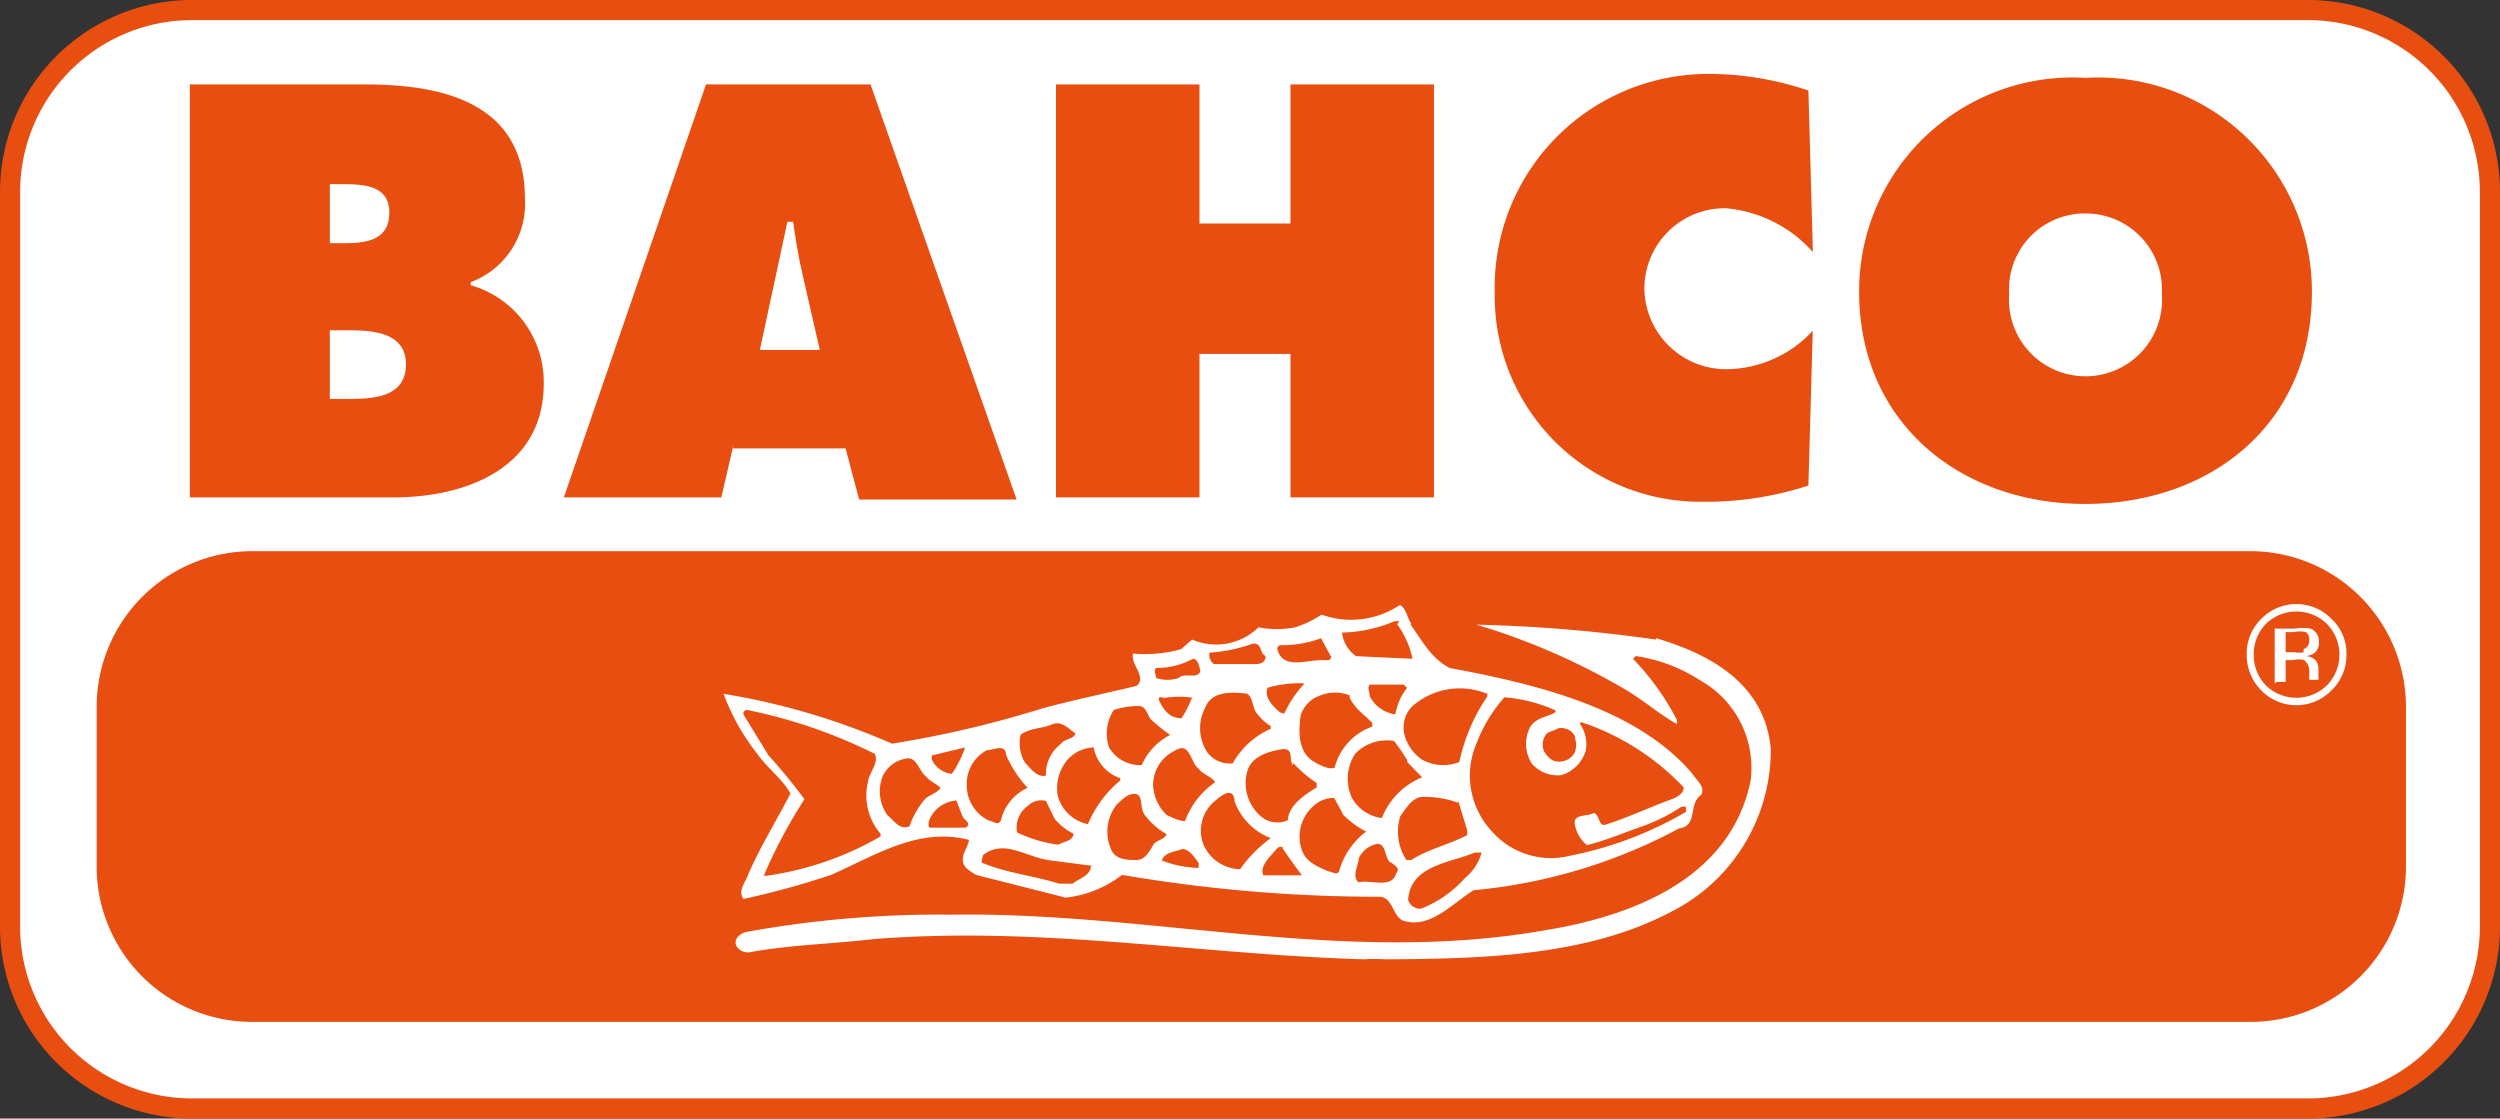 <svg xmlns="http://www.w3.org/2000/svg" viewBox="0 0 57.15 25.57"><rect x="0" y="0" width="57.15" height="25.57" fill="#333333" stroke="none"/><defs><style>.cls-1,.cls-3{fill:#fff;}.cls-1{stroke:#e84e0f;stroke-miterlimit:2.61;stroke-width:0.46px;}.cls-1,.cls-2,.cls-3{fill-rule:evenodd;}.cls-2{fill:#e84e0f;}</style></defs><title>logo-bahco</title><g id="Capa_2" data-name="Capa 2"><g id="Capa_1-2" data-name="Capa 1"><path class="cls-1" d="M56.92,21.15a4.16,4.16,0,0,1-4.14,4.19H4.37A4.16,4.16,0,0,1,.23,21.15V4.41A4.16,4.16,0,0,1,4.37.23H52.78a4.16,4.16,0,0,1,4.14,4.18V21.15Z"/><path class="cls-2" d="M55,19.78a3.55,3.55,0,0,1-3.52,3.58H5.73a3.55,3.55,0,0,1-3.52-3.58V16.19A3.56,3.56,0,0,1,5.73,12.6h45.7A3.56,3.56,0,0,1,55,16.19v3.59Z"/><path class="cls-3" d="M32.24,14.27c.27.37.46.77.9,1,2,.37,4.29.93,5.55,2.42.09.15.3.29.2.48-.31.21-.06.71-.51.77a12.31,12.31,0,0,1-4.69,1.41c-.47.28-1,.91-1.63.69-.22-.11-.22-.5-.5-.54A34.75,34.75,0,0,1,25.65,20a2.56,2.56,0,0,1-1.29.52L22.31,20c-.11-.08-.29-.15-.3-.33s.12-.3.14-.47C21,18.9,20,19.56,19,20a19.38,19.38,0,0,1-2,.55c-.13-.15,0-.33.07-.48.28-.67.67-1.29,1-1.93-.17-.32-.54-.59-.76-.91a5,5,0,0,1-.77-1.37A16,16,0,0,1,20.39,17a24.4,24.4,0,0,0,3.45-.81c.71-.19,1.43-.34,2.14-.51.25-.2-.14-.48-.08-.74A3.08,3.08,0,0,0,27,14.84l.25-.22a1.39,1.39,0,0,0,1.52-.28,2.17,2.17,0,0,0,.84,0,2.37,2.37,0,0,0,.6-.29A2,2,0,0,0,32,13.83c.15.07.17.31.27.44Z"/><path class="cls-3" d="M37.86,14.59c1.26.37,2.49,1.06,2.62,2.53a4.14,4.14,0,0,1-2.29,3.73c-1.9,1-4.25,1.07-6.54,1.08a3.57,3.57,0,0,0-.47,0c-3.76-.11-7.4-.77-11.23-.46-.94.11-1.91.13-2.82.3a.31.31,0,0,1-.3-.15c-.06-.15.07-.26.2-.31a24.56,24.56,0,0,1,4.73-.4c4.55-.07,9,1.17,13.59.35,2-.33,4.22-1.19,4.67-3.42a2.29,2.29,0,0,0-1.16-2.29A3.69,3.69,0,0,0,37.41,15c-.06,0,0,0-.08.06a5.87,5.87,0,0,1,1,1.39.15.15,0,0,1,0,.1c-.41-.23-.74-.53-1.18-.79a15.36,15.36,0,0,0-3.4-1.48v0a34.34,34.34,0,0,1,4.1.34Z"/><path class="cls-2" d="M31.94,14.27a2.08,2.08,0,0,1,.35.79L31,15a.76.76,0,0,1-.32-.54,3.18,3.18,0,0,0,1.2-.26l.11,0Z"/><path class="cls-2" d="M30.43,15c0,.14-.14.08-.22.09-.35,0-.87.21-1-.22a.08.08,0,0,1,.07-.12,2.58,2.58,0,0,0,.92-.16l.22.41Z"/><path class="cls-2" d="M28.93,15c0,.14-.09.16-.18.18l-1,0a.26.26,0,0,1-.1-.26,3.56,3.56,0,0,0,1-.21c.17,0,.16.15.22.24Z"/><path class="cls-2" d="M27.43,15.37c-.09.15-.35,0-.49.13a.82.82,0,0,1-.51,0c0-.07-.07-.17,0-.23a1.72,1.72,0,0,0,.84-.21c.11,0,.14.16.17.27Z"/><path class="cls-2" d="M29.81,15.64a2.46,2.46,0,0,0-.45.67c-.11,0-.18-.1-.25-.17s-.21-.26-.13-.42a2.69,2.69,0,0,1,.81-.1l0,0Z"/><path class="cls-2" d="M32.17,15.72a1.29,1.29,0,0,0-.27.61.77.77,0,0,1-.59-.42c0-.13-.06-.16,0-.26h.78l.06.06Z"/><path class="cls-2" d="M34,15.85l0,.07a4.23,4.23,0,0,0-.64,1.5,1,1,0,0,1-.86-.06,1,1,0,0,1-.4-.59.69.69,0,0,1,.17-.61,1.64,1.64,0,0,1,1.7-.31Z"/><path class="cls-2" d="M28.51,15.86c.15.1.11.34.24.47a1.1,1.1,0,0,0,.3.27l0,.06a1.85,1.85,0,0,0-.87.79.64.64,0,0,1-.58-.25,1,1,0,0,1-.06-1c.15-.42.63-.38,1-.34Z"/><path class="cls-2" d="M30.85,15.94c.13.28.34.39.52.59v.08a1.35,1.35,0,0,0-.86.94c-.13.05-.32-.05-.46-.13-.37-.21-.37-.65-.32-1.05a.69.69,0,0,1,.45-.47.89.89,0,0,1,.68,0Z"/><path class="cls-2" d="M27.26,15.92a2.59,2.59,0,0,1-.25.5c-.25,0-.39-.16-.49-.36s.07-.09.13-.11a2.07,2.07,0,0,1,.61,0Z"/><path class="cls-2" d="M35.56,16.23l0,.05c-.19.12-.48.12-.6.38a.84.84,0,0,0,.06.8.78.78,0,0,0,.67.26.83.83,0,0,0,.56-.56.82.82,0,0,0-.13-.61c0-.09.1,0,.15,0A5.71,5.71,0,0,1,38.49,18c0,.14-.14.21-.25.26-.52.19-1,.42-1.56.6-.14,0-.11-.21-.24-.28-.14.1-.52,0-.43.31a.78.78,0,0,0,.27.43c.44-.11.86-.29,1.29-.44a4,4,0,0,0,.87-.44l.1,0,0,.12a8.47,8.47,0,0,1-2.64,1A1.8,1.8,0,0,1,34.1,19a1.87,1.87,0,0,1-.35-2,3.49,3.49,0,0,1,.64-1.06,3.54,3.54,0,0,1,1.17.3Z"/><path class="cls-2" d="M26.36,16.49a3.52,3.52,0,0,0,.39.31,1.41,1.41,0,0,0-.65.69.82.82,0,0,1-.75-.41,1,1,0,0,1,.11-.85,1.79,1.79,0,0,1,.57-.09c.2,0,.19.26.33.35Z"/><path class="cls-2" d="M20,17.23c.09.23-.13.42-.16.65a1.34,1.34,0,0,0,.29,1.18v.06a7.17,7.17,0,0,1-2.61.9l-.06,0a11.73,11.73,0,0,1,.93-1.75,12.63,12.63,0,0,0-.82-1L17,16.34a.08.08,0,0,1,.08-.11,11.65,11.65,0,0,1,2.91,1Z"/><path class="cls-2" d="M24.58,16.76c0,.13-.24.12-.32.24a.86.86,0,0,0-.35.73c-.2.05-.35-.16-.48-.3a.86.86,0,0,1-.1-.63c.2-.16.49-.14.72-.24s.39.12.53.2Z"/><path class="cls-2" d="M36,16.86a.5.5,0,0,1,0,.34.4.4,0,0,1-.37.21c-.18,0-.26-.13-.33-.23a.39.39,0,0,1,.05-.4c.06-.06.16-.07.25-.12s.35,0,.41.2Z"/><path class="cls-2" d="M32.17,17.42l.34.35a1.65,1.65,0,0,0-.92.93.91.91,0,0,1-.69-.47,1.05,1.05,0,0,1,.08-1,1,1,0,0,1,.89-.29,4.84,4.84,0,0,1,.3.44Z"/><path class="cls-2" d="M23,17.26a2.7,2.7,0,0,0,.49.75,1.08,1.08,0,0,0-.61.75c-.08.13-.18,0-.27,0a.89.89,0,0,1-.51-.8.87.87,0,0,1,.46-.81c.16,0,.43-.16.44.11Z"/><path class="cls-2" d="M29.55,17.43a3,3,0,0,0,.55.47V18c-.26.16-.64.4-.66.75a.58.58,0,0,1-.64-.11,1,1,0,0,1-.29-1c.09-.34.47-.46.78-.51s.16.25.27.37Z"/><path class="cls-2" d="M25,17.08a.92.92,0,0,0,.61.71l0,.05a2.61,2.61,0,0,0-.74,1,.9.9,0,0,1-.69-.65,1,1,0,0,1,.19-.78.82.82,0,0,1,.59-.32Z"/><path class="cls-2" d="M22.06,17.09a2.41,2.41,0,0,1-.3.6.57.57,0,0,1-.46-.33v-.09l.75-.18Z"/><path class="cls-2" d="M27.4,17.57c.09.13.29.18.38.31a1.86,1.86,0,0,0-.69.89c-.14,0-.29-.08-.42-.14a1,1,0,0,1-.31-.67.87.87,0,0,1,.5-.8c.35-.23.36.3.54.41Z"/><path class="cls-2" d="M21.16,17.74c.09.12.24.17.34.27-.09.14-.29.16-.39.3a1.92,1.92,0,0,0-.32.58c-.23.1-.36-.15-.5-.25a.94.94,0,0,1-.11-.9.71.71,0,0,1,.49-.39c.29-.09.32.26.49.39Z"/><path class="cls-2" d="M26.16,18.62a1.67,1.67,0,0,0,.51.45c-.07.14-.24.13-.31.25s-.18.34-.38.34-.5,0-.59-.27a1,1,0,0,1,.14-1c.12-.1.23-.25.42-.24s.1.33.21.46Z"/><path class="cls-2" d="M28.22,18.31a1.42,1.42,0,0,0,.83.85,3,3,0,0,0-.7.71.94.94,0,0,1-.83-.54.88.88,0,0,1,.23-1c.12-.1.41-.37.47-.06Z"/><path class="cls-2" d="M33.33,18.29l.21.69v.11c-.42.22-.89.32-1.28.57l-.11,0a1.19,1.19,0,0,1-.14-1c.13-.18.25-.39.46-.44a2.19,2.19,0,0,1,.86.13Z"/><path class="cls-2" d="M30.7,18.62a2,2,0,0,0,.53.39,1.72,1.72,0,0,0-.62.91c-.05.1-.17,0-.24,0-.26-.11-.52-.22-.61-.49a.93.93,0,0,1,.26-1,.69.69,0,0,1,.48-.19l.2.37Z"/><path class="cls-2" d="M22,18.63c0,.11.25.19.07.29l-.82,0c-.06-.08,0-.21.06-.3a.73.73,0,0,1,.55-.32c.05.11.09.24.14.35Z"/><path class="cls-2" d="M24.11,18.72a1.38,1.38,0,0,0,.43.34c0,.16-.23.18-.35.25a3.21,3.21,0,0,1-.94-.28.61.61,0,0,1,.25-.61.43.43,0,0,1,.41-.11l.2.41Z"/><path class="cls-2" d="M31.81,19.72c.05.06.21.11.11.24-.11.37-.57.14-.86.21-.17-.14,0-.39,0-.55a.61.61,0,0,1,.42-.33c.22,0,.16.32.31.43Z"/><path class="cls-2" d="M24.94,19.78c0,.24-.26.29-.42.42l-.31,0c-.56-.18-1.2-.24-1.74-.47-.07,0,0-.13,0-.18.49-.39,1,.06,1.55.12l1,.13Z"/><path class="cls-2" d="M27.4,19.74v.1a2.42,2.42,0,0,1-.84-.17c.06-.18.27-.19.43-.25s.32.18.42.32Z"/><path class="cls-2" d="M29.31,19.38c.15.22.31.44.45.63l0,0-.88,0c-.09-.19.12-.39.23-.52s.13-.15.23-.12Z"/><path class="cls-2" d="M33.87,19.49a1.14,1.14,0,0,1-.38.58,2.61,2.61,0,0,1-1,.7.28.28,0,0,1-.3-.2c.05-.8,1-.85,1.52-1.08Z"/><path class="cls-3" d="M53.19,14.26a1,1,0,0,1,.29.7,1,1,0,0,1-.29.71,1,1,0,0,1-1.39,0,1,1,0,0,1-.28-.71,1,1,0,0,1,.28-.7,1,1,0,0,1,1.39,0Zm.11-.11a1.12,1.12,0,0,0-1.61,0,1.1,1.1,0,0,0-.33.81,1.14,1.14,0,0,0,.33.82,1.12,1.12,0,0,0,1.61,0,1.11,1.11,0,0,0,.34-.82,1.07,1.07,0,0,0-.34-.81Zm-.64.76a.49.49,0,0,1-.2,0h-.21v-.46h.19a.61.61,0,0,1,.27,0,.2.2,0,0,1,.08.19.2.2,0,0,1-.13.2Zm-.62.68h.21v-.5h.18a.45.45,0,0,1,.24,0,.32.32,0,0,1,.12.29v.16H53a.23.23,0,0,0,0-.07v-.19a.3.3,0,0,0-.07-.19A.31.31,0,0,0,52.7,15a.47.47,0,0,0,.19-.06.28.28,0,0,0,.12-.25.31.31,0,0,0-.19-.32,1,1,0,0,0-.35,0H52v1.26Z"/><path class="cls-2" d="M7.54,5.56V4.21h.23c.5,0,1.13,0,1.13.65s-.56.7-1.05.7ZM4.38,11.37H9c1.64,0,3.43-.66,3.43-2.6a2.3,2.3,0,0,0-1.67-2.25V6.45A1.91,1.91,0,0,0,12,4.54c0-2.18-1.85-2.61-3.66-2.61h-4v9.44ZM7.54,7.55h.33c.55,0,1.41,0,1.41.78s-.8.79-1.36.79H7.54V7.55Z"/><path class="cls-2" d="M17.37,8,18,5.07h.13c.06.4.12.81.22,1.22L18.74,8Zm-.61,2.25h2.57l.31,1.17h3.6L19.9,1.93H16.14l-3.25,9.44h3.6l.27-1.17Z"/><polygon class="cls-2" points="24.14 1.93 27.42 1.93 27.42 5.11 29.5 5.11 29.5 1.93 32.78 1.93 32.78 11.37 29.5 11.37 29.5 8.09 27.42 8.09 27.42 11.37 24.14 11.37 24.14 1.93 24.14 1.93"/><path class="cls-2" d="M41.44,5.76a3,3,0,0,0-2-1,1.84,1.84,0,0,0-1.85,1.84,1.87,1.87,0,0,0,1.9,1.84,2.71,2.71,0,0,0,1.95-.88l-.1,3.54a7.56,7.56,0,0,1-2.42.37,4.7,4.7,0,0,1-4.75-4.78,4.88,4.88,0,0,1,4.88-5,7.1,7.1,0,0,1,2.29.38l.1,3.6Z"/><path class="cls-2" d="M47.67,4.88a1.74,1.74,0,0,1,1.75,1.84,1.75,1.75,0,1,1-3.49,0,1.73,1.73,0,0,1,1.74-1.84Zm0-3.1A4.88,4.88,0,0,0,42.5,6.67c0,3,2.32,4.85,5.17,4.85s5.18-1.81,5.18-4.85a4.89,4.89,0,0,0-5.18-4.89Z"/></g></g></svg>